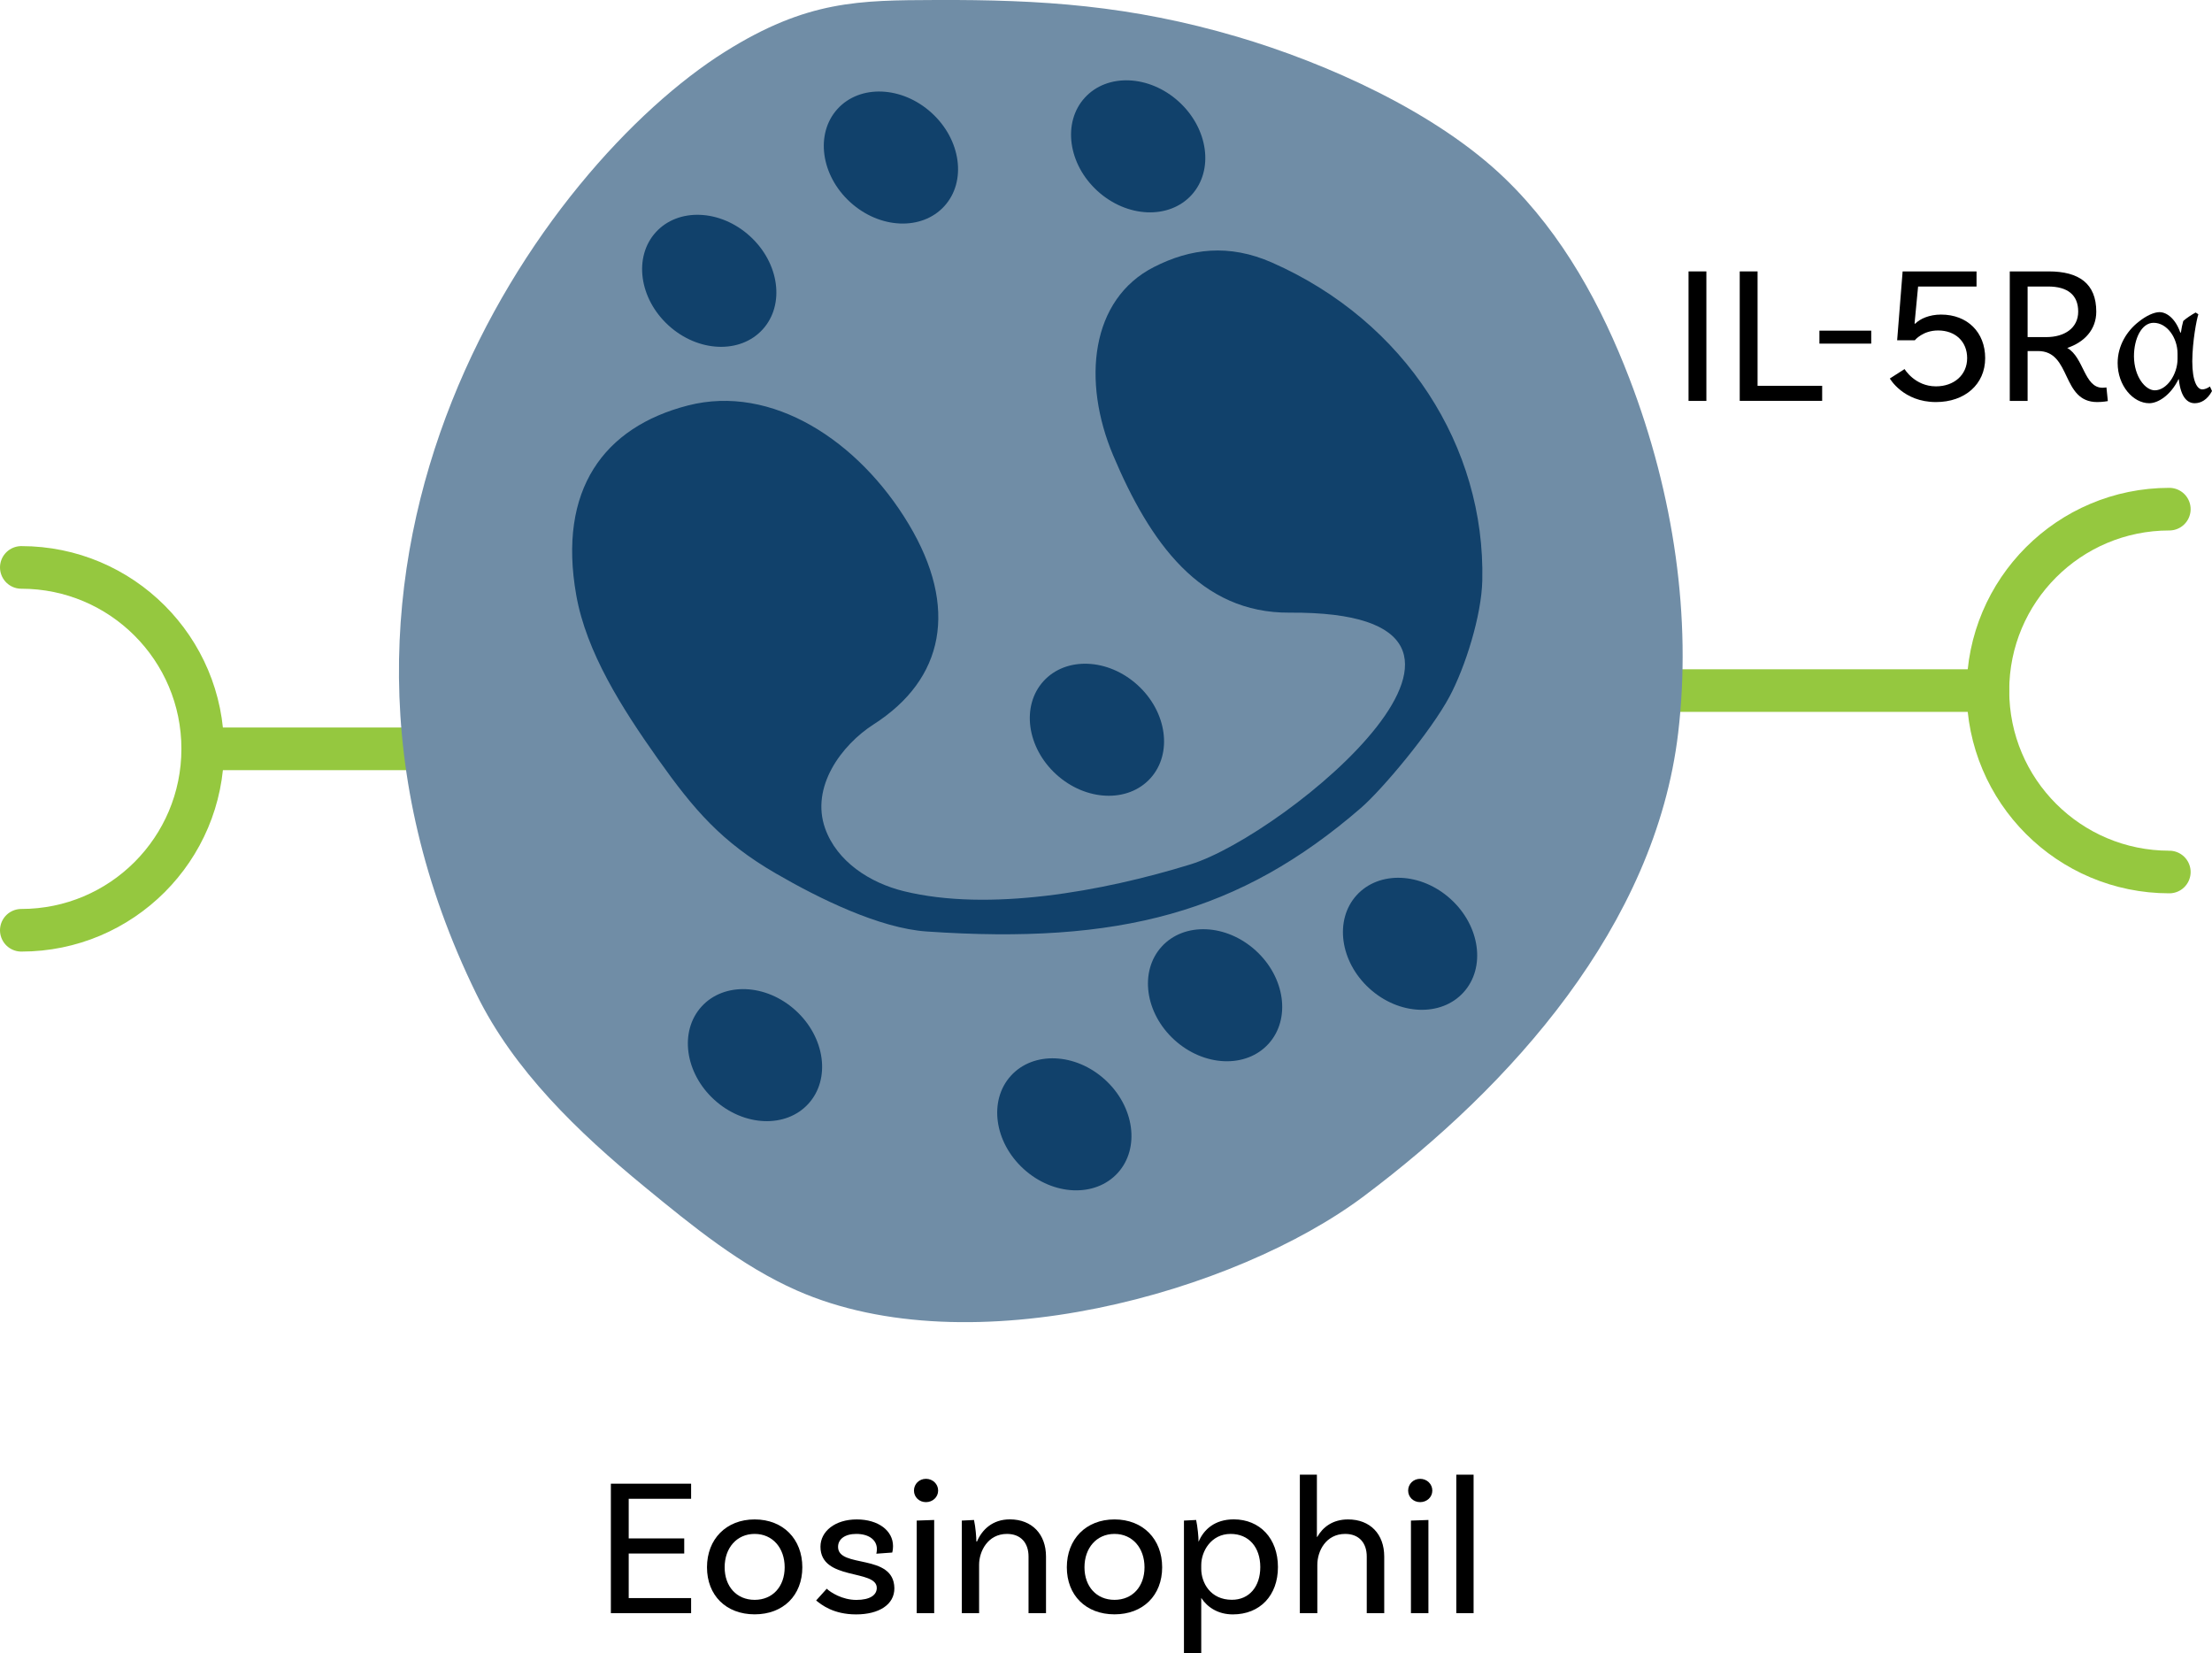 <svg enable-background="new 0 0 363.37 271.54" height="271.54" viewBox="0 0 363.37 271.54" width="363.37" xmlns="http://www.w3.org/2000/svg"><path d="m103.28 246.18v6.51h9.12v2.48h-9.12v7.32h10.25v2.48h-13.18v-21.27h13.18v2.48z"/><path d="m131.8 257.43c0 4.61-3.13 7.73-7.83 7.73-4.71 0-7.83-3.13-7.83-7.73s3.13-7.86 7.83-7.86 7.83 3.25 7.83 7.86zm-2.9 0c0-3.16-1.97-5.48-4.93-5.48s-4.93 2.32-4.93 5.48 1.97 5.35 4.93 5.35 4.93-2.19 4.93-5.35z"/><path d="m144.05 254.46c0-1.58-1.39-2.51-3.38-2.51-1.9 0-3 .87-3 2.13 0 3.58 9.15 1 9.25 6.77.03 2.74-2.58 4.32-6.28 4.32-3.74 0-5.7-1.58-6.57-2.29l1.74-1.93c.64.61 2.55 1.84 4.87 1.84 2.26 0 3.35-.81 3.35-1.97 0-3.13-9.25-1.13-9.25-6.77 0-2.51 2.38-4.48 5.96-4.48s5.96 1.87 5.96 4.38c0 .61-.13 1.06-.13 1.06l-2.61.19c.05-.22.09-.51.09-.74z"/><path d="m152.11 246.73c-1.1 0-1.97-.81-1.97-1.9s.87-1.93 1.97-1.93 2 .84 2 1.93-.91 1.9-2 1.9zm-1.52 3.03 2.87-.1v15.31h-2.87z"/><path d="m171.83 255.66v9.31h-2.87v-9.31c0-2.22-1.26-3.71-3.54-3.71-3.16 0-4.58 2.87-4.58 5.06v7.96h-2.84v-15.21l2-.1c.26 1.16.39 2.87.39 3.54h.1c.81-1.9 2.51-3.64 5.41-3.64 3.64.01 5.93 2.45 5.93 6.1z"/><path d="m190.91 257.43c0 4.61-3.13 7.73-7.83 7.73s-7.83-3.13-7.83-7.73 3.13-7.86 7.83-7.86 7.83 3.25 7.83 7.86zm-2.9 0c0-3.16-1.97-5.48-4.93-5.48s-4.93 2.32-4.93 5.48 1.97 5.35 4.93 5.35 4.93-2.19 4.93-5.35z"/><path d="m209.93 257.4c0 4.67-2.96 7.77-7.41 7.77-2.38 0-4.16-1.13-5.19-2.71v9.09h-2.84v-21.79l2-.1c.23 1.03.42 2.93.39 3.54h.03c.84-1.97 2.64-3.64 5.77-3.64 4.28.01 7.25 3.13 7.25 7.84zm-2.9 0c0-3.25-1.87-5.45-4.87-5.45-3.22 0-4.83 2.87-4.83 5.12v.61c0 2.29 1.51 5.09 5.03 5.09 2.83.01 4.67-2.15 4.67-5.37z"/><path d="m227.39 255.66v9.31h-2.87v-9.31c0-2.22-1.26-3.71-3.54-3.71-3.16 0-4.58 2.8-4.58 5.09v7.93h-2.87v-22.75h2.8v10.22h.06c.9-1.58 2.51-2.87 5.06-2.87 3.66 0 5.94 2.44 5.94 6.09z"/><path d="m233.29 246.73c-1.1 0-1.97-.81-1.97-1.9s.87-1.93 1.97-1.93 2 .84 2 1.93-.9 1.9-2 1.9zm-1.51 3.03 2.87-.1v15.31h-2.87z"/><path d="m239.23 242.22h2.84v22.75h-2.84z"/><path d="m356.36 143.23c-16.46 0-29.8-13.34-29.8-29.8s13.34-29.8 29.8-29.8" style="fill:none;stroke:#95c83f;stroke-width:7;stroke-linecap:round;stroke-linejoin:round;stroke-miterlimit:10"/><path d="m272.93 113.43h53.63" style="fill:none;stroke:#95c83f;stroke-width:7;stroke-linecap:round;stroke-linejoin:round;stroke-miterlimit:10"/><path d="m3.5 93.2c16.46 0 29.8 13.34 29.8 29.8s-13.34 29.8-29.8 29.8" style="fill:none;stroke:#95c83f;stroke-width:7;stroke-linecap:round;stroke-linejoin:round;stroke-miterlimit:10"/><path d="m86.93 123h-53.63" style="fill:none;stroke:#95c83f;stroke-width:7;stroke-linecap:round;stroke-linejoin:round;stroke-miterlimit:10"/><path d="m267.66 62.15c-4.54-11.82-10.87-23.57-20.35-32.75-11.36-11.01-29.48-19.07-44.08-23.37-17.51-5.15-32.11-6.1-49.47-6.03-12.56.05-21.16.02-34.68 8.51-29.8 18.71-76.17 82.7-40.8 154.81 6.11 12.46 16.62 22.6 27.65 31.65 7.84 6.44 15.86 12.98 24.96 16.99 28.57 12.61 72.08.31 93.11-15.45 24.12-18.07 47.93-44.4 51.68-76.15 2.22-18.79-.65-39.01-8.02-58.21z" fill="#708da6"/><g fill="#11416b"><path d="m211.85 100.63c-14.71.1-22.96-11.55-28.99-25.84-5.14-12.19-3.73-25.62 6.7-30.93 6-3.06 12.32-3.85 19.4-.73 21.94 9.67 35.04 30.28 34.54 52.23-.13 5.79-2.81 14.24-5.38 19.05-3.06 5.72-11.03 15.25-14.57 18.31-19.85 17.18-39.72 22.45-71.32 20.28-7.74-.53-17.63-5.38-24.81-9.55-8.89-5.16-13.41-10.42-19.35-18.8-5.89-8.32-11.75-17.5-13.41-26.91-3.06-17.31 4.54-27.59 18.35-31.14s28.06 5.8 36.27 19.5 5.83 25.45-5.74 32.86c-5.36 3.44-10.41 10.33-7.99 17.12 1.94 5.43 7.33 8.93 12.92 10.3 13.93 3.42 32.59.07 47.09-4.4 15.72-4.85 60.45-41.64 16.29-41.35z"/><ellipse cx="199.52" cy="163.39" rx="9.92" ry="11.86" transform="matrix(.673 -.74 .74 .673 -55.582 201.154)"/><ellipse cx="231.54" cy="154.94" rx="9.92" ry="11.86" transform="matrix(.673 -.74 .74 .673 -38.848 222.086)"/><ellipse cx="180.12" cy="119.8" rx="9.92" ry="11.86" transform="matrix(.673 -.74 .74 .673 -29.677 172.526)"/><ellipse cx="174.77" cy="184.59" rx="9.92" ry="11.86" transform="matrix(.673 -.74 .74 .673 -79.376 189.775)"/><ellipse cx="186.89" cy="24.02" rx="9.92" ry="11.86" transform="matrix(.673 -.74 .74 .673 43.419 146.17)"/><ellipse cx="116.46" cy="46.1" rx="9.92" ry="11.86" transform="matrix(.673 -.74 .74 .673 4.018 101.279)"/><ellipse cx="146.29" cy="25.86" rx="9.92" ry="11.86" transform="matrix(.673 -.74 .74 .673 28.765 116.727)"/><ellipse cx="123.98" cy="173.23" rx="9.92" ry="11.86" transform="matrix(.673 -.74 .74 .673 -87.605 148.471)"/></g><path d="m277.38 44.58h2.93v21.27h-2.93z"/><path d="m299.33 63.36v2.48h-13.54v-21.26h2.93v18.79h10.61z"/><path d="m298.88 54.31h8.51v2.13h-8.51z"/><path d="m324.69 44.58v2.48h-9.6l-.58 6.06.1.06c.77-.81 2.32-1.51 4.25-1.51 4.35 0 7.25 2.93 7.25 7.15 0 4.32-3.35 7.22-8.09 7.22-5.38 0-7.57-3.87-7.57-3.87l2.42-1.55s1.68 2.84 5.16 2.84c2.93 0 5.12-1.84 5.12-4.64 0-2.71-1.93-4.54-4.77-4.54-2.55 0-3.83 1.61-3.83 1.61h-2.9l.9-11.31z"/><path d="m346.26 65.88s-.81.16-1.74.16c-5.96 0-4.19-8.38-9.73-8.38h-1.71v8.19h-2.93v-21.27h6.41c4.96 0 7.8 2 7.8 6.61 0 2.96-1.97 5.03-4.77 5.96 2.74 1.55 2.77 6.54 5.8 6.54.39 0 .64-.06.64-.06zm-10.12-10.51c3 0 5.25-1.48 5.25-4.19 0-2.74-1.74-4.12-4.96-4.12h-3.35v8.31z"/><path d="m363.37 64.23c-.77 1.45-1.84 2-2.84 2-1.13 0-2.29-.87-2.61-3.93h-.06c-1.26 2.58-3.32 3.93-4.8 3.93-2.64 0-5.19-2.87-5.19-6.61 0-2.87 1.55-5.29 3.42-6.74 1.26-1.03 2.58-1.61 3.45-1.61 1.22 0 2.64 1.1 3.42 3.35h.1c.1-.71.23-1.32.39-1.9.52-.48 1.39-1.03 2.03-1.39l.45.29c-.29.84-.97 4.38-1 7.7 0 3.38.84 4.64 1.64 4.64.39 0 .87-.19 1.26-.48zm-12.82-5.7c.03 3.35 1.87 5.58 3.42 5.58 1.97 0 3.74-2.61 3.74-5.16 0-.35 0-.58 0-.87 0-2.58-1.71-5.06-3.93-5.06-1.98 0-3.23 2.61-3.23 5.51z"/></svg>